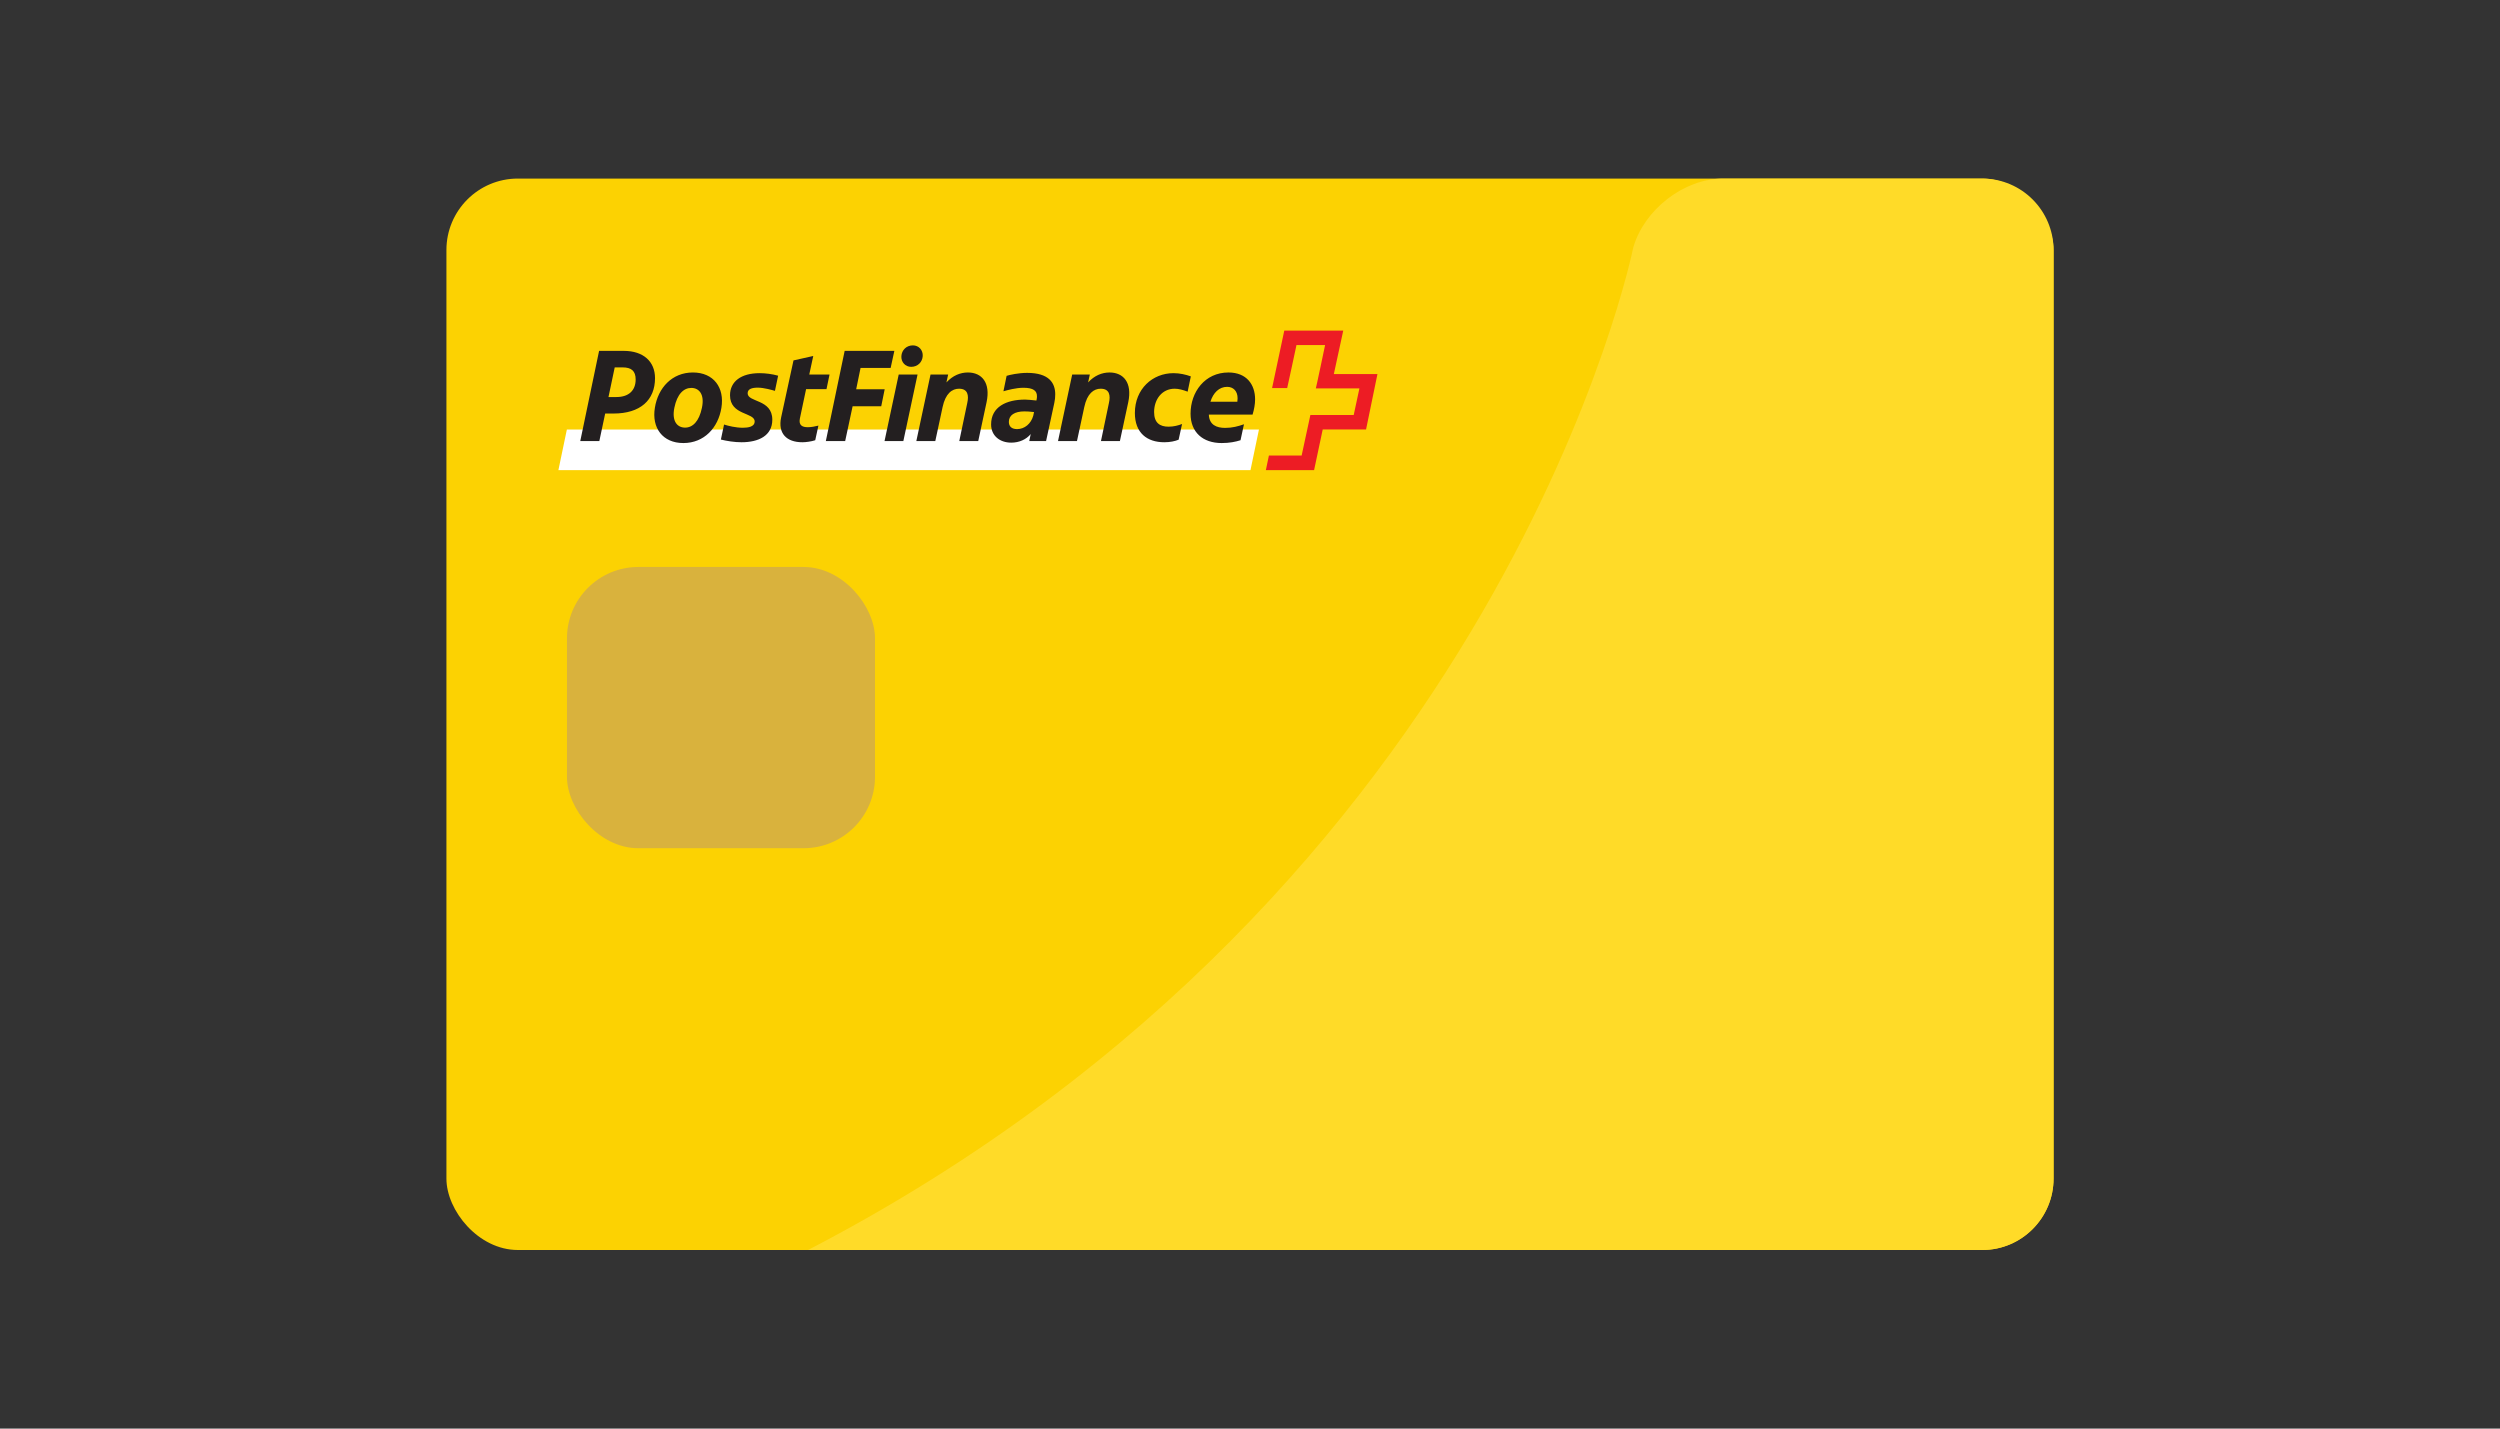 <?xml version="1.0" encoding="UTF-8"?>
<svg width="140px" height="80px" viewBox="0 0 140 80" version="1.1" xmlns="http://www.w3.org/2000/svg" xmlns:xlink="http://www.w3.org/1999/xlink">
    <rect x="0" y="0" width="140" height="80" fill="#333333" stroke="none"/>
    <!-- Generator: Sketch 52.5 (67469) - http://www.bohemiancoding.com/sketch -->
    <title>im/logo-pay/postfinance-card</title>
    <desc>Created with Sketch.</desc>
    <g id="im/logo-pay/postfinance-card" stroke="none" stroke-width="1" fill="none" fill-rule="evenodd">
        <g id="card_postfinance_v2" transform="translate(25, 10)">
            <rect id="Rectangle-11" fill="#FCD202" x="0" y="0" width="90" height="60" rx="4"></rect>
            <path d="M71.497,0 C69.289,0 67.069,1.748 66.464,3.858 C66.464,3.858 59.25,39.75 20.25,60 L86.01,60 C88.213,60 90,58.204 90,55.993 L90,4.007 C90,1.794 88.216,0 86.003,0 L71.497,0 Z" id="Rectangle-12" fill="#FFDB28"></path>
            <rect id="Rectangle-24" fill="#D9B23D" x="6.75" y="21.75" width="17.25" height="15.75" rx="4"></rect>
            <g id="path24-+-path26-+-path28" transform="translate(6, 8.25)">
                <polyline id="path24" fill="#FFFFFF" transform="translate(19.886, 6.94) scale(1, -1) translate(-19.886, -6.94) " points="39.027 5.802 39.502 8.078 0.745 8.078 0.27 5.802 39.027 5.802"></polyline>
                <path d="M43.695,5.644 C43.695,5.644 44.215,8.055 44.222,8.078 L40.92,8.078 C40.92,8.063 40.237,4.877 40.237,4.862 L41.083,4.862 C41.09,4.862 41.602,7.267 41.602,7.267 L43.205,7.267 C43.205,7.267 42.701,4.855 42.686,4.84 L45.127,4.84 L44.808,3.352 L42.381,3.352 C42.381,3.337 41.892,1.083 41.892,1.083 L40.059,1.083 C40.059,1.076 39.895,0.272 39.888,0.264 L42.589,0.264 C42.589,0.272 43.072,2.541 43.072,2.541 L45.499,2.541 C45.499,2.548 46.137,5.629 46.137,5.644 L43.695,5.644" id="path26" fill="#ED1C24" transform="translate(43.013, 4.171) scale(1, -1) translate(-43.013, -4.171) "></path>
                <path d="M37.719,4.239 C38.068,4.239 38.305,3.999 38.305,3.6 C38.305,3.533 38.298,3.473 38.291,3.405 L36.784,3.405 C36.94,3.908 37.274,4.239 37.719,4.239 L37.719,4.239 Z M38.469,1.249 L38.662,2.143 C38.335,2.03 38.016,1.94 37.608,1.94 C37.133,1.94 36.717,2.105 36.695,2.684 L39.144,2.684 C39.233,2.977 39.285,3.27 39.285,3.54 C39.285,4.367 38.81,5.043 37.793,5.043 C36.472,5.043 35.671,3.946 35.671,2.736 C35.671,1.7 36.353,1.091 37.415,1.091 C37.845,1.091 38.186,1.159 38.469,1.249 L38.469,1.249 L38.469,1.249 Z M34.439,2.008 C33.956,2.008 33.63,2.218 33.63,2.827 C33.63,3.54 34.075,4.134 34.78,4.134 C35.003,4.134 35.255,4.066 35.508,3.969 L35.686,4.825 C35.396,4.93 35.055,5.005 34.713,5.005 C33.548,5.005 32.553,4.126 32.553,2.774 C32.553,1.662 33.229,1.136 34.201,1.136 C34.528,1.136 34.802,1.196 35.003,1.279 L35.196,2.158 C34.973,2.075 34.728,2.008 34.439,2.008 L34.439,2.008 L34.439,2.008 Z M29.311,1.204 L29.719,3.105 C29.882,3.871 30.253,4.134 30.639,4.134 C31.136,4.134 31.196,3.758 31.099,3.33 L30.654,1.204 L31.715,1.204 L32.183,3.383 C32.413,4.472 31.915,5.043 31.136,5.043 C30.706,5.043 30.29,4.87 29.934,4.487 L30.03,4.93 L29.043,4.93 L28.249,1.204 L29.311,1.204 L29.311,1.204 Z M25.496,2.278 C25.496,2.654 25.822,2.864 26.364,2.864 C26.468,2.864 26.698,2.857 26.906,2.827 L26.861,2.616 C26.735,2.173 26.379,1.872 25.956,1.872 C25.652,1.872 25.496,2.023 25.496,2.278 L25.496,2.278 L25.496,2.278 Z M26.52,5.021 C26.03,5.021 25.533,4.908 25.37,4.855 L25.192,3.991 C25.429,4.059 25.896,4.187 26.312,4.187 C26.869,4.187 27.069,4.014 27.069,3.721 C27.069,3.668 27.069,3.608 27.054,3.548 L27.039,3.473 C26.772,3.503 26.52,3.525 26.401,3.525 C25.347,3.525 24.502,3.112 24.502,2.135 C24.502,1.497 24.991,1.114 25.629,1.114 C26.082,1.114 26.468,1.294 26.72,1.594 L26.639,1.204 L27.581,1.204 L28.041,3.337 C28.078,3.495 28.093,3.661 28.093,3.818 C28.093,4.457 27.745,5.021 26.52,5.021 L26.52,5.021 L26.52,5.021 Z M21.377,1.204 L21.785,3.105 C21.948,3.871 22.319,4.134 22.706,4.134 C23.203,4.134 23.262,3.758 23.166,3.33 L22.72,1.204 L23.782,1.204 L24.249,3.383 C24.479,4.472 23.982,5.043 23.203,5.043 C22.772,5.043 22.356,4.87 22,4.487 L22.097,4.93 L21.11,4.93 L20.315,1.204 L21.377,1.204 L21.377,1.204 Z M19.477,5.96 C19.455,5.622 19.7,5.359 20.026,5.359 C20.39,5.359 20.65,5.622 20.672,5.96 C20.694,6.298 20.449,6.561 20.123,6.561 C19.759,6.561 19.499,6.298 19.477,5.96 L19.477,5.96 L19.477,5.96 Z M19.328,4.93 L18.534,1.204 L19.588,1.204 L20.383,4.93 L19.328,4.93 L19.328,4.93 Z M16.33,1.204 L16.746,3.15 L18.349,3.15 L18.542,4.104 L16.946,4.104 L17.191,5.299 L18.876,5.299 L19.084,6.253 L16.301,6.253 L15.247,1.204 L16.33,1.204 L16.33,1.204 Z M15.284,4.111 L15.454,4.93 L14.319,4.93 L14.542,5.967 L13.436,5.719 L12.745,2.534 C12.553,1.632 13.042,1.136 13.933,1.136 C14.119,1.136 14.43,1.174 14.653,1.249 L14.831,2.068 C14.653,2.023 14.43,1.978 14.237,1.978 C13.933,1.978 13.718,2.083 13.792,2.459 L14.141,4.111 L15.284,4.111 L15.284,4.111 Z M11.261,2.301 C11.261,2 10.898,1.948 10.593,1.948 C10.207,1.948 9.777,2.053 9.547,2.128 L9.369,1.287 C9.703,1.204 10.126,1.136 10.527,1.136 C11.476,1.136 12.249,1.497 12.249,2.398 C12.249,3.563 10.868,3.36 10.868,3.878 C10.868,4.111 11.091,4.194 11.439,4.194 C11.773,4.194 12.241,4.059 12.397,4.014 L12.575,4.863 C12.256,4.953 11.877,5.005 11.536,5.005 C10.504,5.005 9.881,4.539 9.881,3.766 C9.881,2.631 11.261,2.819 11.261,2.301 L11.261,2.301 L11.261,2.301 Z M7.269,1.091 C8.434,1.091 9.22,1.948 9.399,3.067 C9.584,4.187 8.968,5.043 7.803,5.043 C6.638,5.043 5.851,4.187 5.673,3.067 C5.487,1.948 6.103,1.091 7.269,1.091 L7.269,1.091 L7.269,1.091 Z M7.365,1.955 C6.942,1.955 6.608,2.293 6.764,3.067 C6.92,3.841 7.291,4.179 7.714,4.179 C8.137,4.179 8.471,3.833 8.308,3.067 C8.152,2.301 7.788,1.955 7.365,1.955 L7.365,1.955 L7.365,1.955 Z M2.89,2.744 L3.358,2.744 C4.849,2.744 5.681,3.488 5.681,4.727 C5.681,5.652 5.034,6.253 3.929,6.253 L2.549,6.253 L1.495,1.204 L2.563,1.204 L2.89,2.744 L2.89,2.744 Z M3.075,3.668 L3.424,5.328 L3.87,5.328 C4.359,5.328 4.597,5.126 4.597,4.652 C4.597,4.044 4.218,3.668 3.521,3.668 L3.075,3.668 L3.075,3.668 Z" id="path28" fill="#231F20" transform="translate(20.39, 3.826) scale(1, -1) translate(-20.39, -3.826) "></path>
            </g>
        </g>
    </g>
</svg>